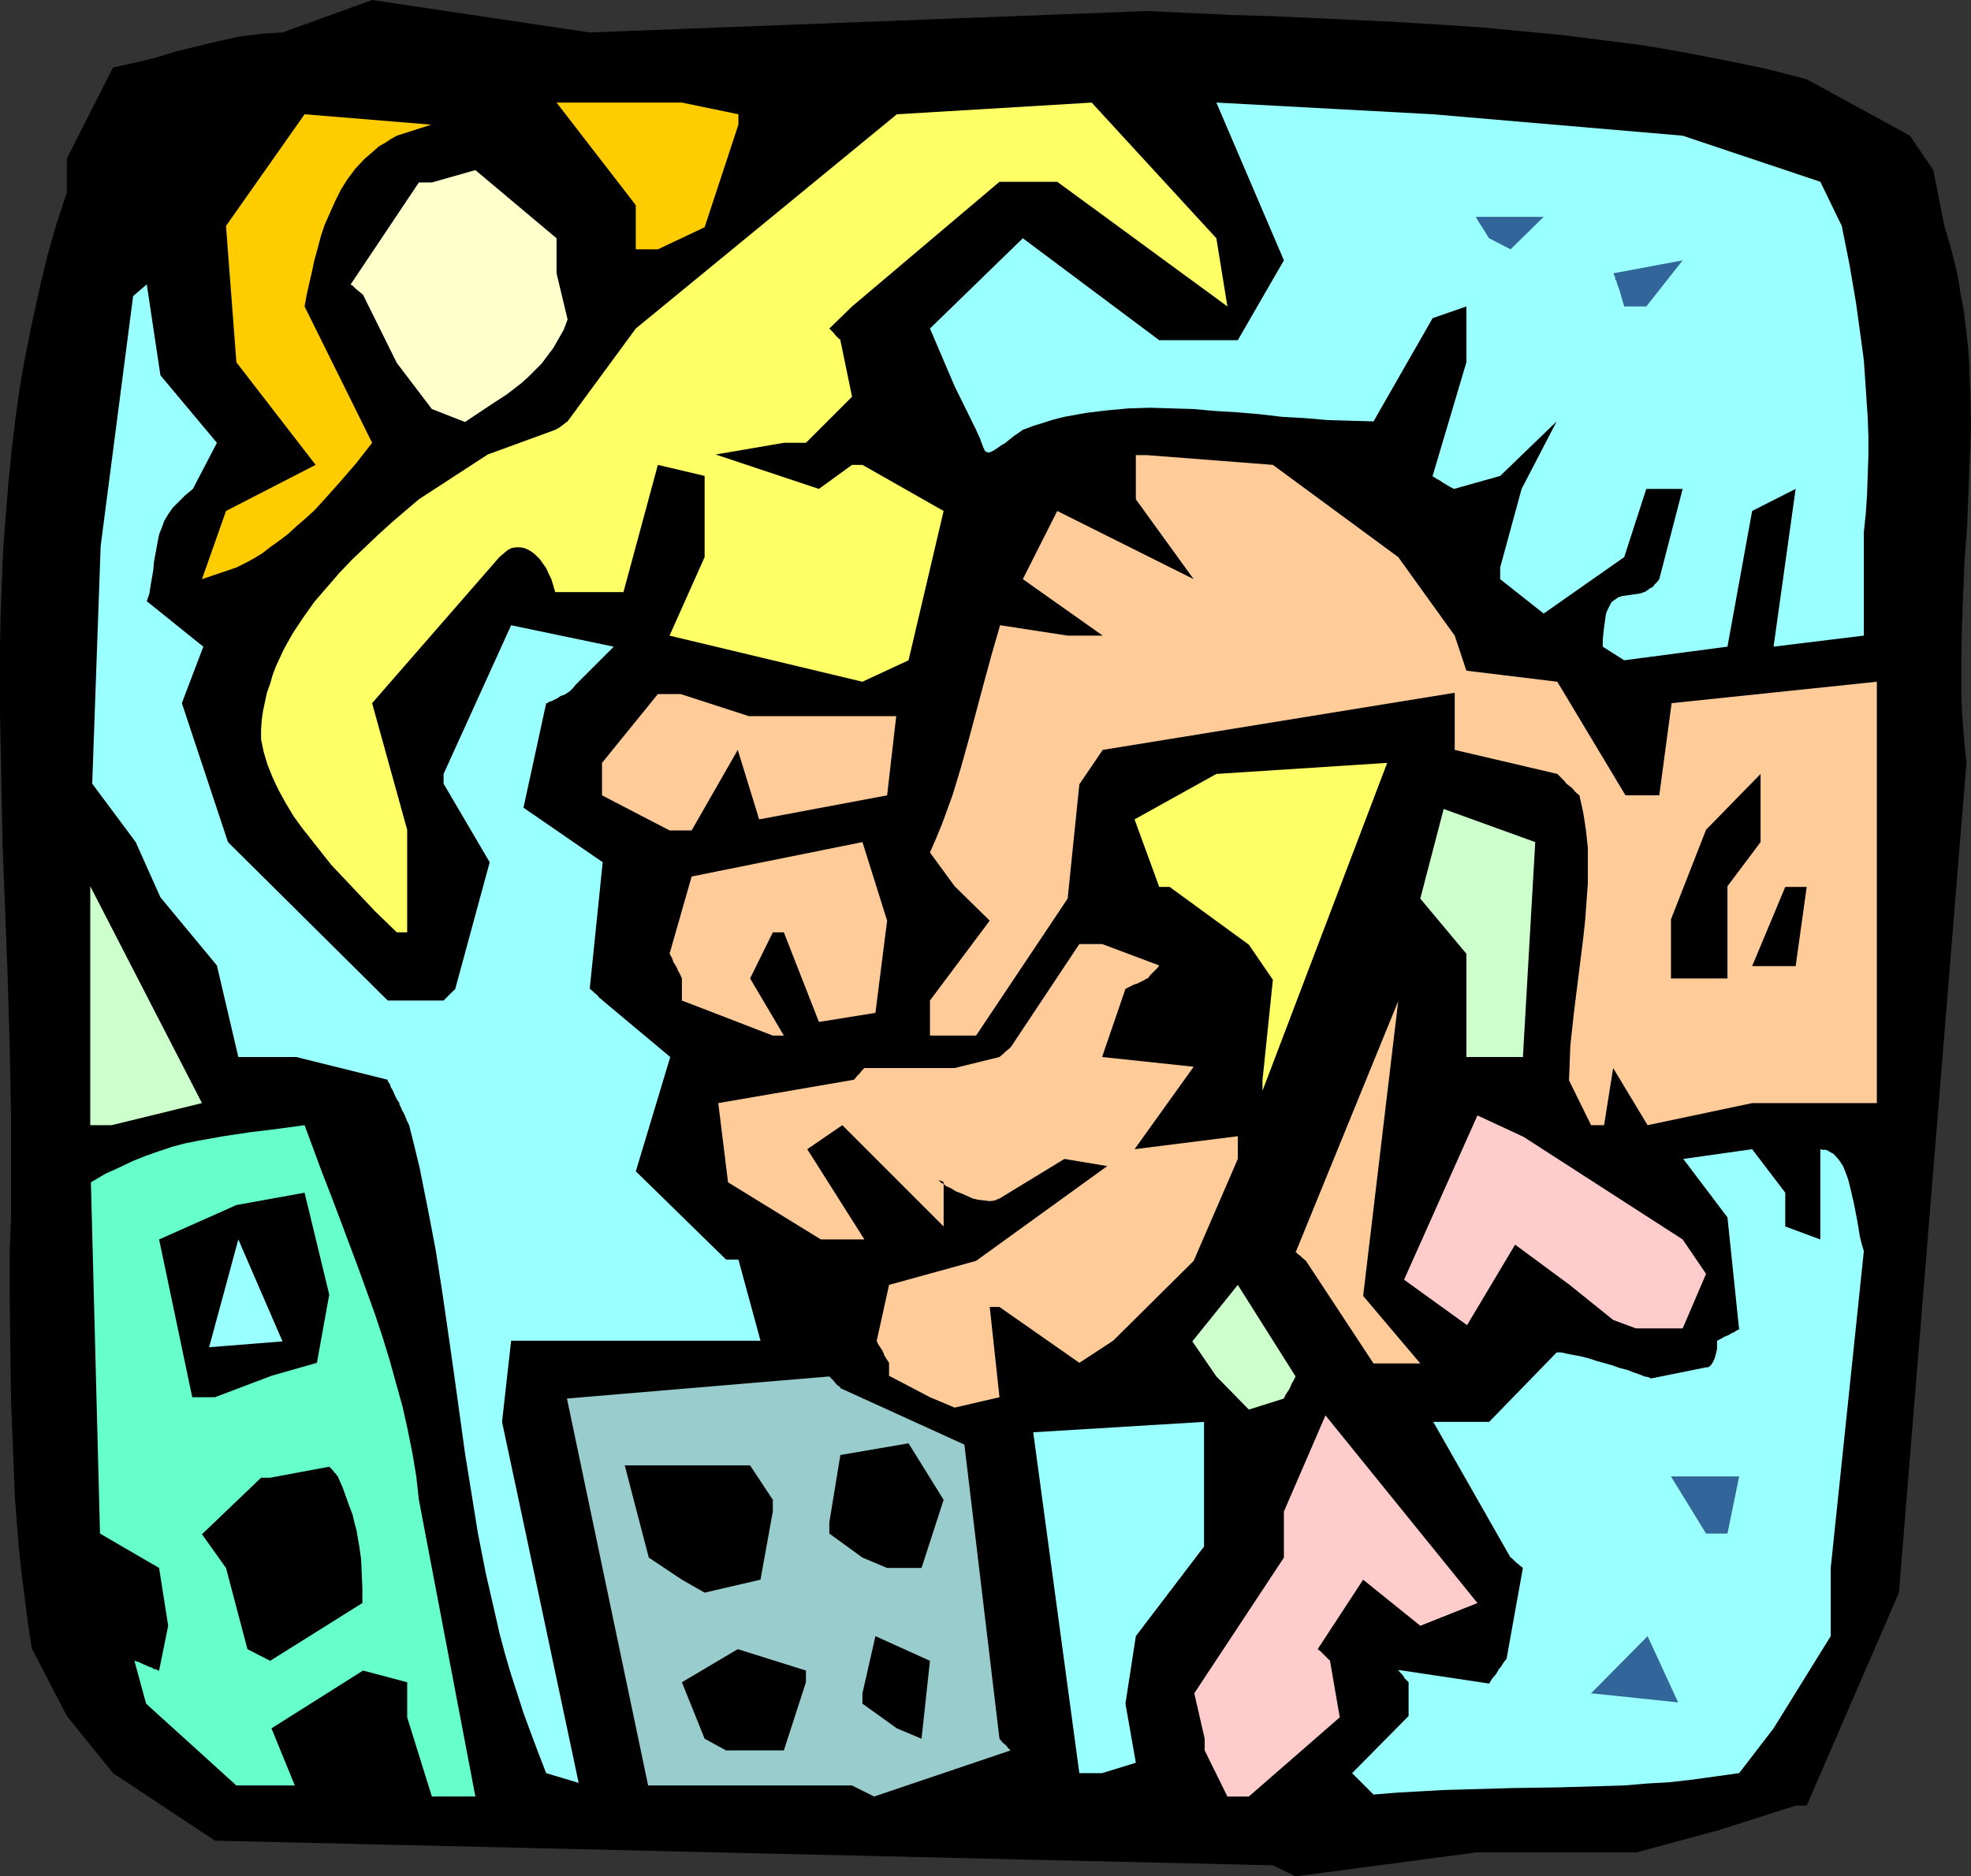 <?xml version="1.0" encoding="UTF-8" standalone="no"?>
<svg
   version="1.0"
   width="129.766mm"
   height="123.562mm"
   id="svg35"
   sodipodi:docname="Lady Captured by Beast.wmf"
   xmlns:inkscape="http://www.inkscape.org/namespaces/inkscape"
   xmlns:sodipodi="http://sodipodi.sourceforge.net/DTD/sodipodi-0.dtd"
   xmlns="http://www.w3.org/2000/svg"
   xmlns:svg="http://www.w3.org/2000/svg">
  <rect width="100%" height="100%" fill="#333333" stroke="none"/>
  <sodipodi:namedview
     id="namedview35"
     pagecolor="#ffffff"
     bordercolor="#000000"
     borderopacity="0.25"
     inkscape:showpageshadow="2"
     inkscape:pageopacity="0.0"
     inkscape:pagecheckerboard="0"
     inkscape:deskcolor="#d1d1d1"
     inkscape:document-units="mm" />
  <defs
     id="defs1">
    <pattern
       id="WMFhbasepattern"
       patternUnits="userSpaceOnUse"
       width="6"
       height="6"
       x="0"
       y="0" />
  </defs>
  <path
     style="fill:#000000;fill-opacity:1;fill-rule:evenodd;stroke:none"
     d="M 316.736,464.26 53.49,458.119 28.118,441.313 16.645,427.093 7.918,410.287 6.949,403.985 6.141,397.683 5.333,391.381 4.686,385.24 4.202,379.1 3.717,372.959 3.232,360.839 2.747,348.558 2.586,336.439 2.424,323.996 v -12.604 l 0.323,-8.403 v -8.564 -16.806 L 2.424,260.651 1.939,243.845 1.293,227.04 0.646,210.395 0.323,193.913 0,177.269 v -8.241 -8.241 l 0.162,-8.08 0.323,-8.241 0.323,-8.08 0.646,-8.241 0.646,-8.08 0.808,-8.08 0.97,-8.08 1.131,-8.08 1.454,-8.08 1.616,-7.918 1.778,-8.08 1.939,-8.08 2.262,-7.918 2.586,-7.918 v -8.403 l 11.474,-22.623 5.171,-1.131 5.333,-1.293 5.333,-1.616 5.333,-1.293 5.333,-1.293 5.171,-1.131 2.747,-0.323 2.586,-0.323 2.586,-0.162 2.586,-0.162 L 92.597,0 146.733,8.08 285.385,2.747 l 21.008,0.97 10.504,0.323 10.504,0.485 20.523,0.97 10.342,0.646 10.181,0.646 10.181,0.97 10.181,0.97 10.181,1.293 10.181,1.293 10.181,1.778 10.019,1.939 10.181,2.101 10.019,2.586 25.694,14.059 5.818,8.564 2.747,13.897 1.293,4.363 1.131,4.201 0.97,4.201 0.646,4.201 0.808,4.201 0.485,4.201 0.485,4.04 0.323,4.201 0.323,8.241 0.162,8.241 -0.323,8.241 -0.323,8.241 -0.323,8.241 -0.646,8.403 -0.323,8.241 -0.323,8.241 -0.162,8.403 v 8.403 l 0.162,4.201 0.323,4.201 0.323,4.201 0.485,4.363 -16.806,206.679 -22.947,53.003 h -2.747 l -19.23,6.141 -20.362,5.494 h -16.806 -22.947 l -45.086,5.979 z"
     id="path1" />
  <path
     style="fill:#66ffcc;fill-opacity:1;fill-rule:evenodd;stroke:none"
     d="m 107.464,447.131 -6.141,-19.714 v -8.726 l -10.989,-2.909 -22.786,14.382 5.818,14.22 H 58.822 l -22.462,-20.361 -2.909,-10.665 1.131,0.323 0.97,0.485 0.808,0.323 0.646,0.323 0.646,0.162 0.485,0.323 0.323,0.162 h 0.485 l 0.323,0.323 h 0.162 0.162 l 2.262,-11.15 -2.262,-14.382 -14.706,-8.564 -2.262,-87.422 3.555,-2.101 3.555,-1.616 3.394,-1.616 3.232,-1.293 3.232,-1.131 3.394,-1.131 3.07,-0.808 3.232,-0.646 6.302,-1.131 6.464,-0.97 6.626,-0.808 3.555,-0.485 3.555,-0.485 4.363,11.796 2.262,5.817 2.262,5.979 4.363,11.635 4.202,11.635 1.939,5.817 1.778,5.817 1.616,5.817 1.616,5.817 1.293,5.817 1.131,5.656 0.97,5.817 0.646,5.817 14.059,73.848 h -5.333 z"
     id="path2" />
  <path
     style="fill:#99cccc;fill-opacity:1;fill-rule:evenodd;stroke:none"
     d="m 212.019,444.384 h -50.742 l -20.2,-96.31 65.286,-5.494 0.97,0.97 0.646,0.808 0.485,0.485 0.323,0.162 0.323,0.323 v 0.162 l 30.866,14.059 8.726,73.202 0.808,0.97 0.808,0.646 0.485,0.646 0.162,0.162 0.323,0.323 0.162,0.162 -33.936,11.473 z"
     id="path3" />
  <path
     style="fill:#ffcccc;fill-opacity:1;fill-rule:evenodd;stroke:none"
     d="m 305.424,447.131 -5.656,-11.473 v -2.909 l -2.586,-11.312 22.301,-33.773 v -11.473 l 10.342,-23.916 37.814,46.701 -14.221,5.656 -14.221,-11.473 -11.312,17.291 0.646,0.485 0.485,0.485 0.646,0.646 0.646,0.646 0.323,0.323 0.162,0.162 h 0.162 v 0.162 l 2.424,14.059 -22.624,19.714 z"
     id="path4" />
  <path
     style="fill:#99ffff;fill-opacity:1;fill-rule:evenodd;stroke:none"
     d="M 336.451,441.313 350.51,427.093 v -8.403 l -0.485,-0.485 -0.485,-0.485 -0.485,-0.808 -0.485,-0.485 -0.323,-0.323 -0.162,-0.323 h -0.162 v -0.162 l 22.624,3.393 0.808,-1.293 0.97,-1.131 0.646,-1.131 0.646,-0.808 0.485,-0.808 0.485,-0.646 0.323,-0.323 v -0.162 l 4.04,-22.462 -0.97,-0.808 -0.808,-0.646 -0.485,-0.485 -0.323,-0.323 -0.162,-0.162 -0.162,-0.162 h -0.162 L 356.651,353.891 h 13.898 l 16.806,-17.291 h 1.131 l 1.454,0.323 1.616,0.323 1.778,0.323 1.939,0.485 1.939,0.646 4.04,1.131 1.778,0.646 1.939,0.485 1.616,0.646 1.454,0.485 1.131,0.485 0.97,0.162 0.323,0.162 0.323,0.162 v 0 h 0.162 l 13.574,-2.747 h 0.485 l 0.485,-0.323 0.323,-0.323 0.323,-0.485 0.485,-0.97 0.323,-1.131 0.323,-1.293 v -0.97 -0.485 -0.646 l 0.97,-0.485 0.808,-0.485 0.808,-0.323 0.646,-0.323 0.485,-0.323 0.485,-0.162 0.485,-0.323 0.485,-0.323 h 0.162 0.162 l -2.909,-27.956 -10.989,-14.543 17.13,-2.424 8.242,10.827 v 8.403 l 8.726,3.232 v -22.462 l 0.646,0.162 h 0.808 l 0.646,0.323 0.485,0.323 0.646,0.323 0.485,0.485 0.97,1.131 0.97,1.454 0.646,1.616 0.646,1.778 0.485,1.939 0.97,4.201 0.808,4.201 0.646,3.878 0.485,1.939 0.485,1.616 -8.242,78.858 v 16.967 l -14.221,22.946 -8.565,11.15 -5.818,0.808 -5.818,0.808 -5.656,0.646 -5.656,0.323 -5.656,0.485 -5.494,0.162 -11.15,0.323 -11.312,0.162 -11.15,0.323 -5.818,0.162 -5.656,0.323 -5.818,0.323 -5.979,0.485 z"
     id="path5" />
  <path
     style="fill:#99ffff;fill-opacity:1;fill-rule:evenodd;stroke:none"
     d="m 135.905,441.313 -1.939,-5.009 -1.939,-5.171 -1.778,-4.848 -1.616,-5.009 -1.616,-5.009 -1.454,-5.009 -1.293,-4.848 -1.131,-5.009 -2.262,-9.857 -1.939,-9.857 -1.616,-10.019 -1.616,-10.019 -2.747,-19.876 -1.454,-10.18 -1.454,-10.019 -1.616,-10.342 -1.939,-10.18 -2.101,-10.504 -1.293,-5.333 -1.293,-5.171 -0.485,-0.97 -0.323,-0.808 -0.323,-0.808 -0.323,-0.646 -0.323,-0.485 -0.162,-0.485 -0.323,-0.646 -0.162,-0.323 v -0.323 0 l -0.646,-0.97 -0.485,-0.97 -0.323,-0.808 -0.323,-0.646 -0.323,-0.485 -0.162,-0.485 -0.162,-0.485 -0.162,-0.162 -0.323,-0.485 v -0.323 0 L 73.69,263.075 H 59.307 l -5.333,-22.785 -14.059,-16.967 -6.141,-13.735 -10.827,-14.543 2.101,-59.143 8.08,-62.214 3.394,-2.909 3.394,22.623 14.059,16.806 -5.979,11.473 -1.939,1.616 -1.616,1.616 -1.454,1.454 -1.131,1.616 -0.97,1.616 -0.646,1.778 -0.646,1.616 -0.323,1.616 -0.646,3.555 -0.323,1.778 -0.162,1.939 -0.646,3.717 -0.323,2.101 -0.646,1.939 14.059,11.312 -5.333,14.059 11.474,34.581 39.754,39.429 h 13.898 l 0.485,-0.485 0.485,-0.485 0.646,-0.646 0.646,-0.646 0.323,-0.323 0.162,-0.162 h 0.162 v -0.162 l 8.565,-31.511 -11.474,-19.553 v -2.424 l 16.806,-37.005 25.533,5.333 -8.726,8.726 -0.808,0.808 -0.646,0.808 -0.485,0.485 -0.323,0.323 -0.323,0.162 -0.162,0.162 -0.808,0.485 -0.97,0.323 -0.646,0.485 -0.646,0.323 -0.97,0.485 -0.646,0.162 -0.323,0.323 h -0.323 v 0 l -5.656,26.017 19.715,13.574 -3.232,31.511 0.646,0.485 0.485,0.485 0.808,0.646 0.485,0.646 0.485,0.323 0.162,0.162 0.162,0.162 v 0 l 16.806,14.059 -8.565,28.441 22.462,21.977 h 3.07 l 5.494,20.199 h -62.054 l -2.262,20.199 5.333,25.047 13.736,64.799 z"
     id="path6" />
  <path
     style="fill:#99ffff;fill-opacity:1;fill-rule:evenodd;stroke:none"
     d="m 268.579,441.313 -11.474,-84.837 42.501,-2.586 v 31.026 l -16.968,22.3 -2.586,16.806 2.586,14.705 -8.403,2.586 z"
     id="path7" />
  <path
     style="fill:#000000;fill-opacity:1;fill-rule:evenodd;stroke:none"
     d="m 175.336,432.749 -5.656,-14.059 13.898,-8.241 16.968,5.333 v 2.909 l -5.494,16.967 H 180.669 Z"
     id="path8" />
  <path
     style="fill:#000000;fill-opacity:1;fill-rule:evenodd;stroke:none"
     d="m 223.169,430.163 -8.565,-6.141 v -2.586 l 3.232,-14.22 13.574,6.141 -2.101,19.391 z"
     id="path9" />
  <path
     style="fill:#326599;fill-opacity:1;fill-rule:evenodd;stroke:none"
     d="m 395.92,421.437 14.059,-14.22 7.595,16.483 z"
     id="path10" />
  <path
     style="fill:#000000;fill-opacity:1;fill-rule:evenodd;stroke:none"
     d="M 61.57,410.449 56.237,390.25 50.258,381.847 64.963,367.788 h 2.262 l 14.706,-2.747 0.808,0.808 0.485,0.646 0.485,0.485 0.162,0.323 0.323,0.323 v 0.162 l 1.131,2.586 0.808,2.262 0.808,2.262 0.808,2.101 0.485,2.101 0.485,1.778 0.323,1.939 0.323,1.778 0.485,3.393 0.162,3.555 0.162,3.555 v 3.878 l -22.947,14.382 z"
     id="path11" />
  <path
     style="fill:#000000;fill-opacity:1;fill-rule:evenodd;stroke:none"
     d="m 169.68,393.158 -8.242,-5.494 -5.979,-22.946 h 31.189 l 5.656,8.564 v 2.909 l -3.07,16.967 -13.898,3.232 z"
     id="path12" />
  <path
     style="fill:#000000;fill-opacity:1;fill-rule:evenodd;stroke:none"
     d="m 214.605,387.664 -8.242,-5.979 v -2.747 l 2.747,-16.806 16.968,-2.909 8.726,14.059 -5.494,16.967 h -8.565 z"
     id="path13" />
  <path
     style="fill:#326599;fill-opacity:1;fill-rule:evenodd;stroke:none"
     d="m 424.523,381.685 -8.726,-14.22 h 16.968 l -2.909,14.22 z"
     id="path14" />
  <path
     style="fill:#ccffcc;fill-opacity:1;fill-rule:evenodd;stroke:none"
     d="m 310.756,350.821 -8.08,-8.241 -5.979,-8.726 11.312,-14.059 14.382,22.785 -0.485,0.97 -0.485,0.808 -0.323,0.808 -0.323,0.646 -0.323,0.485 -0.323,0.485 -0.323,0.485 -0.162,0.485 -0.162,0.162 v 0.162 z"
     id="path15" />
  <path
     style="fill:#ffcc99;fill-opacity:1;fill-rule:evenodd;stroke:none"
     d="m 231.411,347.75 -10.181,-5.333 v -3.232 l -0.646,-0.97 -0.485,-0.808 -0.323,-0.808 -0.323,-0.646 -0.323,-0.485 -0.323,-0.485 -0.323,-0.485 -0.162,-0.485 -0.162,-0.162 v -0.162 l 3.07,-13.897 21.654,-5.979 32.643,-23.593 -10.666,-1.778 -16.16,9.857 -0.485,0.162 -0.646,0.323 -1.293,0.162 -1.293,-0.162 -1.454,-0.162 -1.454,-0.323 -1.454,-0.646 -1.454,-0.646 -1.293,-0.485 -1.293,-0.808 -1.131,-0.485 -0.808,-0.646 -0.646,-0.323 -0.162,-0.323 h -0.162 l -0.162,-0.162 h 0.162 0.162 l 0.162,0.162 h 0.323 l 0.485,0.323 v 10.988 l -25.21,-25.209 -8.726,5.979 14.221,22.462 h -10.827 l -23.109,-14.22 -2.424,-19.714 33.774,-5.817 0.808,-0.97 0.646,-0.646 0.485,-0.646 0.323,-0.323 0.162,-0.162 0.162,-0.162 h 22.462 l 11.15,-2.747 0.97,-0.808 0.646,-0.646 0.646,-0.485 0.323,-0.323 0.162,-0.162 0.162,-0.162 v 0 l 16.968,-25.532 h 5.656 l 14.221,5.333 -0.485,0.646 -0.485,0.485 -0.808,0.808 -0.485,0.485 -0.323,0.485 -0.162,0.162 -0.162,0.162 h -0.162 l -0.808,0.485 -0.97,0.485 -0.646,0.323 -0.646,0.162 -0.97,0.485 -0.646,0.323 -0.323,0.162 -0.323,0.162 v 0 l -5.818,16.967 22.786,2.424 -14.706,20.522 25.694,-3.232 v 5.656 l -10.989,25.37 -20.038,19.876 -8.403,5.494 -19.877,-13.897 h -2.424 l 2.424,22.462 -11.15,2.586 z"
     id="path16" />
  <path
     style="fill:#000000;fill-opacity:1;fill-rule:evenodd;stroke:none"
     d="m 47.834,347.75 -8.242,-39.267 19.23,-8.564 16.968,-3.07 6.141,25.37 -3.07,16.967 -11.312,3.232 -14.059,5.333 z"
     id="path17" />
  <path
     style="fill:#ffcc99;fill-opacity:1;fill-rule:evenodd;stroke:none"
     d="m 341.784,339.347 -16.806,-25.532 -0.97,-0.808 -0.485,-0.485 -0.485,-0.323 -0.323,-0.323 -0.162,-0.162 h -0.162 l 25.533,-62.537 -8.726,73.364 14.221,16.806 H 350.51 Z"
     id="path18" />
  <path
     style="fill:#99ffff;fill-opacity:1;fill-rule:evenodd;stroke:none"
     d="m 52.035,335.308 7.272,-26.825 10.989,25.37 z"
     id="path19" />
  <path
     style="fill:#ffcccc;fill-opacity:1;fill-rule:evenodd;stroke:none"
     d="m 401.414,328.521 -10.827,-8.726 -13.574,-10.019 -11.958,20.038 -15.675,-11.312 18.261,-40.883 11.474,5.333 39.592,25.532 5.818,8.564 -5.818,13.574 h -11.635 z"
     id="path20" />
  <path
     style="fill:#ffcc99;fill-opacity:1;fill-rule:evenodd;stroke:none"
     d="m 395.92,280.042 -5.494,-11.15 0.162,-4.201 0.162,-4.363 0.485,-4.525 0.485,-4.363 1.131,-9.049 1.131,-9.049 0.485,-4.525 0.323,-4.525 0.323,-4.363 v -4.525 -4.363 l -0.485,-4.525 -0.646,-4.201 -0.97,-4.363 -0.97,-0.808 -0.808,-0.97 -0.808,-0.646 -0.646,-0.485 -0.485,-0.646 -0.485,-0.485 -0.323,-0.323 -0.162,-0.162 -0.485,-0.485 -0.162,-0.162 -0.162,-0.162 -25.533,-5.979 v -14.22 l -87.587,14.22 -5.818,8.564 -2.909,28.441 -22.786,34.096 h -11.474 v -8.726 l 14.867,-19.876 -8.726,-8.564 -6.141,-8.403 1.616,-3.717 1.454,-3.555 1.293,-3.555 1.293,-3.555 2.101,-6.949 1.939,-6.949 3.717,-13.897 1.939,-7.11 2.101,-7.272 16.806,2.586 h 8.726 l -19.877,-14.059 8.565,-16.967 33.936,16.967 -14.382,-19.876 v -10.988 h 2.747 l 31.35,2.424 31.189,22.946 14.059,19.553 2.909,8.726 22.624,2.747 16.968,28.279 h 8.403 l 3.07,-22.946 51.066,-5.333 v 104.875 h -31.027 l -26.018,5.494 -8.565,-14.22 -2.262,14.22 z"
     id="path21" />
  <path
     style="fill:#ccffcc;fill-opacity:1;fill-rule:evenodd;stroke:none"
     d="m 22.462,280.042 v -59.467 l 27.795,53.972 -22.462,5.494 z"
     id="path22" />
  <path
     style="fill:#ffff66;fill-opacity:1;fill-rule:evenodd;stroke:none"
     d="m 314.15,268.892 2.586,-25.047 -5.979,-8.726 -19.715,-14.382 h -2.586 l -6.141,-16.806 20.362,-11.312 42.501,-2.747 -31.027,81.605 z"
     id="path23" />
  <path
     style="fill:#ccffcc;fill-opacity:1;fill-rule:evenodd;stroke:none"
     d="m 364.892,263.075 v -25.693 l -11.474,-13.735 5.818,-22.3 22.786,8.241 -3.07,53.488 h -5.333 z"
     id="path24" />
  <path
     style="fill:#ffcc99;fill-opacity:1;fill-rule:evenodd;stroke:none"
     d="m 192.304,257.742 -22.624,-8.726 v -5.494 l -0.485,-1.131 -0.485,-0.808 -0.323,-0.808 -0.485,-0.808 -0.323,-0.485 -0.162,-0.485 -0.162,-0.485 -0.162,-0.323 -0.323,-0.485 v -0.162 l -0.162,-0.162 5.494,-19.23 42.501,-8.564 6.141,19.553 -2.909,22.946 -14.059,2.262 -8.726,-22.3 h -2.747 l -5.656,11.473 8.403,14.22 z"
     id="path25" />
  <path
     style="fill:#000000;fill-opacity:1;fill-rule:evenodd;stroke:none"
     d="m 415.796,243.522 v -14.705 l 8.726,-22.3 13.574,-13.897 v 16.967 l -8.242,10.988 v 22.946 h -5.333 z"
     id="path26" />
  <path
     style="fill:#000000;fill-opacity:1;fill-rule:evenodd;stroke:none"
     d="m 435.996,240.452 8.242,-19.714 h 5.333 l -2.747,19.714 h -2.586 z"
     id="path27" />
  <path
     style="fill:#ffff66;fill-opacity:1;fill-rule:evenodd;stroke:none"
     d="m 98.737,232.049 -5.494,-5.333 -5.333,-5.656 -5.494,-5.817 -2.424,-3.07 -2.424,-3.07 -2.424,-3.07 -2.101,-2.909 -1.939,-3.232 -1.778,-3.232 -1.454,-3.07 -1.293,-3.232 -0.97,-3.232 -0.646,-3.07 v -2.424 l 0.162,-2.424 0.323,-2.262 0.485,-2.262 0.485,-2.262 0.808,-2.262 0.646,-2.262 0.808,-2.101 0.97,-2.101 0.97,-2.101 2.262,-4.04 2.586,-3.878 2.747,-3.878 3.07,-3.555 3.07,-3.555 3.232,-3.393 3.394,-3.232 3.232,-3.07 3.394,-3.07 3.394,-2.909 3.232,-2.747 17.13,-11.15 16.806,-6.141 1.131,-0.646 0.646,-0.485 0.646,-0.485 0.323,-0.323 h 0.162 l 0.162,-0.162 v 0 l 16.968,-23.108 64.963,-53.326 48.48,-2.909 31.027,33.773 2.747,16.967 -42.339,-31.026 h -14.382 l -36.683,31.026 -5.656,5.494 0.97,0.97 0.646,0.808 0.485,0.485 0.323,0.323 0.323,0.162 v 0.162 l 2.909,14.059 -11.474,11.473 h -5.494 l -16.968,2.909 25.694,8.564 8.242,-5.979 h 2.586 l 20.2,11.473 -8.726,37.167 -11.474,5.333 -47.995,-11.473 8.726,-19.553 v -20.199 l -11.635,-2.747 -8.565,31.672 h -16.968 l -0.485,-1.616 -0.485,-1.616 -0.646,-1.293 -0.646,-1.454 -0.808,-1.131 -0.808,-1.131 -0.97,-0.97 -0.97,-0.808 -0.808,-0.485 -1.131,-0.485 -0.97,-0.162 h -0.97 l -1.131,0.162 -0.97,0.485 -0.97,0.808 -1.131,0.97 -31.674,36.359 8.726,31.511 v 25.532 z"
     id="path28" />
  <path
     style="fill:#ffcc99;fill-opacity:1;fill-rule:evenodd;stroke:none"
     d="m 166.609,206.679 -16.806,-8.726 v -8.08 l 13.898,-17.129 h 5.656 l 16.968,5.494 h 36.683 l -2.262,19.714 -31.835,5.979 -5.333,-17.291 -11.474,20.038 z"
     id="path29" />
  <path
     style="fill:#99ffff;fill-opacity:1;fill-rule:evenodd;stroke:none"
     d="m 398.828,160.948 v -1.778 l 0.162,-1.616 0.162,-1.454 0.162,-1.131 0.162,-1.131 0.162,-1.131 0.323,-0.808 0.323,-0.646 0.323,-0.646 0.323,-0.646 0.808,-0.646 0.97,-0.646 0.97,-0.323 1.131,-0.162 1.131,-0.162 1.131,-0.162 1.131,-0.162 1.293,-0.485 1.131,-0.808 0.646,-0.323 0.485,-0.646 0.646,-0.646 0.485,-0.646 5.818,-22.462 h -9.05 l -5.494,16.967 -20.038,14.059 -10.827,-8.564 v -2.909 l 5.333,-19.553 8.726,-16.806 -14.059,13.574 -11.474,3.232 -0.97,-0.485 -0.808,-0.485 -0.808,-0.485 -0.485,-0.323 -0.485,-0.323 -0.646,-0.323 -0.485,-0.323 -0.485,-0.323 h -0.162 v -0.162 l 8.403,-28.279 V 76.272 l -8.403,2.909 -14.706,25.693 -5.818,-0.162 -5.656,-0.162 -5.656,-0.485 -5.656,-0.323 -5.494,-0.646 -5.656,-0.485 -5.494,-0.323 -5.333,-0.485 -5.494,-0.162 -5.333,-0.162 -5.333,0.162 -5.333,0.485 -5.333,0.646 -5.333,0.97 -2.586,0.646 -2.586,0.808 -2.586,0.808 -2.586,0.97 -1.131,0.808 -0.97,0.646 -0.808,0.646 -0.808,0.646 -0.808,0.646 -0.646,0.323 -1.131,0.808 -0.97,0.646 -0.646,0.323 -0.646,0.162 -0.485,-0.162 -0.323,-0.162 -0.162,-0.323 -0.323,-0.646 -0.162,-0.485 -0.323,-0.808 -0.323,-0.97 -0.485,-0.97 -0.485,-1.131 -5.333,-10.827 -6.141,-14.382 23.109,-22.462 33.936,25.37 h 19.554 l 11.474,-19.876 -16.806,-39.267 53.813,2.909 62.216,5.333 34.259,11.473 5.333,10.988 1.939,9.696 1.616,9.534 1.293,9.372 0.646,4.848 0.323,4.686 0.323,4.848 0.323,4.686 0.162,4.686 v 4.848 l -0.162,4.686 -0.162,4.848 -0.323,4.848 -0.485,4.686 v 25.693 l -22.462,2.747 5.494,-39.267 -10.827,5.494 -6.141,33.773 -25.694,3.393 z"
     id="path30" />
  <path
     style="fill:#ffcc00;fill-opacity:1;fill-rule:evenodd;stroke:none"
     d="M 50.258,144.142 56.237,127.174 78.538,115.701 58.822,90.169 56.237,56.235 75.79,28.441 l 31.512,2.586 -8.565,2.747 -1.454,0.808 -1.454,0.97 -1.454,0.808 -1.293,1.131 -2.424,2.101 -2.262,2.424 -1.939,2.586 -1.616,2.586 -1.454,2.909 -1.293,2.909 -1.293,2.909 -0.97,2.909 -0.808,3.07 -0.808,2.909 -0.646,3.07 -0.646,2.747 -0.646,2.909 -0.485,2.747 16.806,33.935 -4.04,5.171 -4.202,4.848 -4.04,4.525 -2.101,2.262 -2.101,1.939 -2.262,1.939 -2.101,1.939 -2.101,1.616 -2.262,1.616 -2.101,1.616 -2.101,1.293 -2.101,1.131 -2.262,1.131 z"
     id="path31" />
  <path
     style="fill:#ffffcc;fill-opacity:1;fill-rule:evenodd;stroke:none"
     d="M 107.464,101.804 98.737,90.331 90.334,73.364 89.365,72.556 88.557,71.909 l -0.485,-0.485 -0.323,-0.323 -0.323,-0.162 v 0 L 87.264,70.778 104.232,45.408 h 3.232 l 10.827,-3.07 20.2,16.967 v 8.726 l 2.747,11.473 -0.97,2.586 -1.293,2.262 -1.293,2.262 -1.454,1.939 -1.454,1.939 -1.616,1.616 -1.778,1.778 -1.616,1.454 -3.555,2.747 -3.717,2.424 -3.394,2.262 -3.394,2.262 z"
     id="path32" />
  <path
     style="fill:#326599;fill-opacity:1;fill-rule:evenodd;stroke:none"
     d="m 404.161,76.272 -0.485,-1.616 -0.323,-1.131 -0.323,-1.131 -0.323,-0.97 -0.323,-0.808 -0.162,-0.646 -0.323,-0.485 v -0.485 l -0.162,-0.323 -0.162,-0.323 v -0.162 l -0.162,-0.162 17.291,-3.232 -9.05,11.473 z"
     id="path33" />
  <path
     style="fill:#ffcc00;fill-opacity:1;fill-rule:evenodd;stroke:none"
     d="M 158.206,62.052 V 51.064 L 138.491,25.532 h 31.189 l 14.059,2.909 v 2.586 l -8.403,25.532 -11.635,5.494 z"
     id="path34" />
  <path
     style="fill:#326599;fill-opacity:1;fill-rule:evenodd;stroke:none"
     d="m 370.548,59.305 -0.646,-0.97 -0.485,-0.808 -0.485,-0.808 -0.323,-0.485 -0.646,-0.97 -0.323,-0.646 -0.323,-0.323 v -0.323 h -0.162 16.968 l -8.242,8.08 z"
     id="path35" />
</svg>
